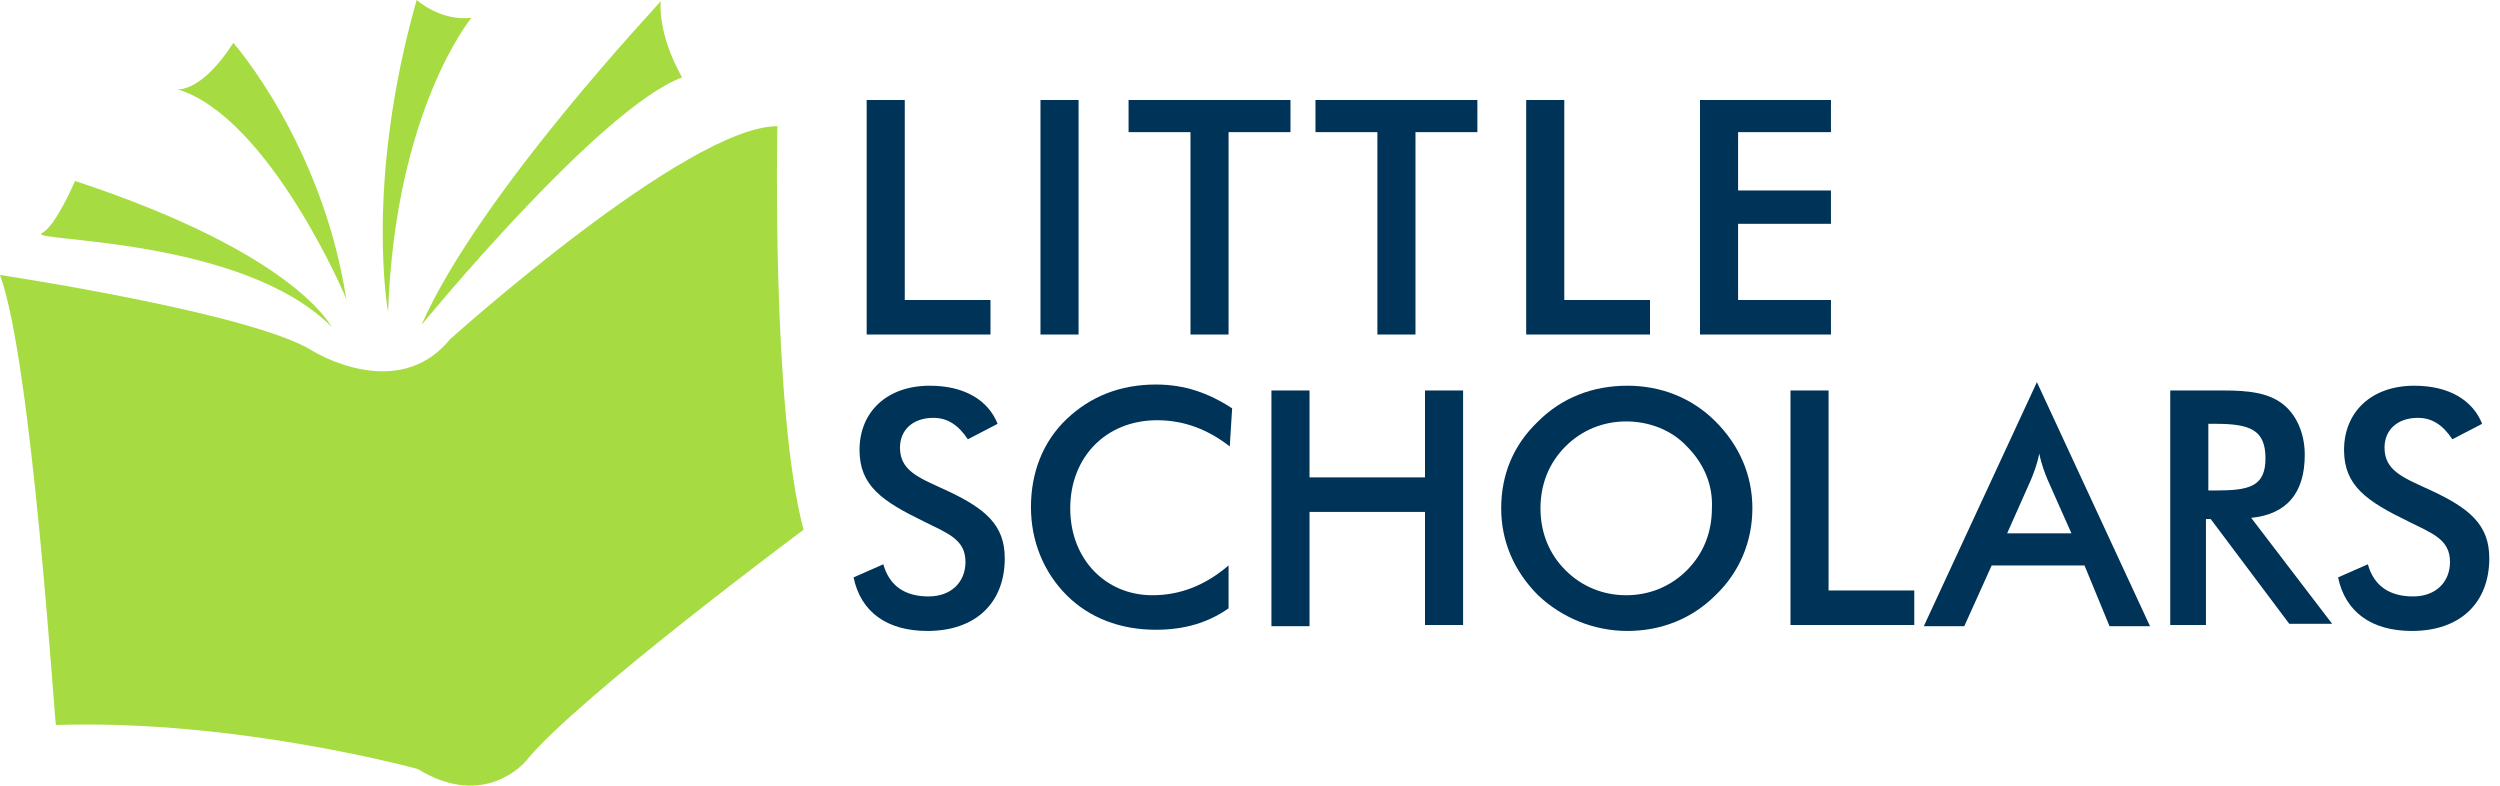 <?xml version="1.0" encoding="UTF-8"?>
<svg width="210px" height="66px" viewBox="0 0 210 66" version="1.1" xmlns="http://www.w3.org/2000/svg" xmlns:xlink="http://www.w3.org/1999/xlink">
    <title>LittleScholars_bright</title>
    <g id="-" stroke="none" stroke-width="1" fill="none" fill-rule="evenodd">
        <g id="NAV" fill-rule="nonzero">
            <g id="LittleScholars_bright">
                <g id="Group" fill="#A6DC41">
                    <path d="M0,23.1 C0,23.1 21.3,26.3 26.3,29.5 C26.3,29.5 33.4,33.9 37.8,28.5 C37.8,28.5 57.7,10.6 65.3,10.6 C65.3,10.6 64.8,34.4 67.5,44.5 C67.5,44.5 48.4,58.7 44.2,63.9 C44.2,63.9 40.8,68.1 35.1,64.6 C35.1,64.6 19.9,60.4 4.7,60.9 C4.6,60.9 2.7,30.4 0,23.1 Z" id="Path"></path>
                    <path d="M35.4,27.3 C35.4,27.3 50.3,9.1 57.3,6.5 C57.3,6.5 55.3,3.2 55.5,0.1 C55.5,0.2 40.3,16.2 35.4,27.3 Z" id="Path"></path>
                    <path d="M35,0 C35,0 37,1.8 39.6,1.5 C39.6,1.5 33.2,9.2 32.6,26.2 C32.6,26.2 30.6,15.5 35,0 Z" id="Path"></path>
                    <path d="M14.9,7.5 C14.9,7.5 16.9,7.8 19.6,3.6 C19.6,3.6 27.1,12.1 29.1,25.2 C29.2,25.2 22.6,9.8 14.9,7.5 Z" id="Path"></path>
                    <path d="M6.3,15.2 C6.3,15.2 4.7,19 3.5,19.6 C2.4,20.3 20.4,19.9 27.9,27.5 C27.8,27.5 25.1,21.4 6.3,15.2 Z" id="Path"></path>
                </g>
                <g id="Group" transform="translate(71.7, 8.4)" fill="#003358">
                    <polygon id="Path" points="1.1 1.77635684e-15 4.3 1.77635684e-15 4.3 16.8 11.5 16.8 11.5 19.7 1.1 19.7"></polygon>
                    <polygon id="Path" points="15.7 1.77635684e-15 18.9 1.77635684e-15 18.9 19.7 15.7 19.7"></polygon>
                    <polygon id="Path" points="31.5 19.7 28.3 19.7 28.3 2.7 23.1 2.7 23.1 3.55271368e-15 36.7 3.55271368e-15 36.7 2.7 31.5 2.7 31.5 19.7"></polygon>
                    <polygon id="Path" points="47.2 19.7 44 19.7 44 2.7 38.8 2.7 38.8 3.55271368e-15 52.4 3.55271368e-15 52.4 2.7 47.2 2.7 47.2 19.7"></polygon>
                    <polygon id="Path" points="56.5 1.77635684e-15 59.7 1.77635684e-15 59.7 16.8 66.9 16.8 66.9 19.7 56.5 19.7 56.5 1.77635684e-15"></polygon>
                    <polygon id="Path" points="71.1 1.77635684e-15 82.1 1.77635684e-15 82.1 2.7 74.3 2.7 74.3 7.6 82.1 7.6 82.1 10.4 74.3 10.4 74.3 16.8 82.1 16.8 82.1 19.7 71.1 19.7"></polygon>
                    <path d="M2.5,39 C3,40.8 4.3,41.7 6.3,41.7 C8.2,41.7 9.4,40.5 9.4,38.8 C9.4,36.9 7.9,36.4 5.9,35.4 C2.4,33.7 0.5,32.4 0.5,29.4 C0.5,26.2 2.8,24 6.4,24 C9.3,24 11.3,25.2 12.1,27.2 L9.6,28.5 C8.8,27.3 7.9,26.7 6.7,26.7 C5,26.7 3.9,27.7 3.9,29.2 C3.9,31.1 5.4,31.7 7.6,32.7 C11.1,34.3 12.7,35.7 12.7,38.5 C12.7,42.2 10.3,44.6 6.2,44.6 C2.8,44.6 0.6,43 0,40.1 L2.5,39 Z" id="Path"></path>
                    <path d="M25.5,26.9 C21.2,26.9 18.2,30 18.2,34.3 C18.2,38.6 21.2,41.6 25.1,41.6 C27.4,41.6 29.5,40.8 31.5,39.1 L31.5,42.7 C29.8,43.9 27.8,44.5 25.4,44.5 C22.4,44.5 19.8,43.5 17.9,41.6 C16,39.7 14.9,37.1 14.9,34.2 C14.9,31.3 15.9,28.7 17.9,26.8 C19.9,24.9 22.4,23.9 25.4,23.9 C27.8,23.9 29.8,24.6 31.8,25.9 L31.6,29.1 C29.8,27.7 27.8,26.9 25.5,26.9 Z" id="Path"></path>
                    <polygon id="Path" points="35.1 24.4 38.3 24.4 38.3 31.7 48 31.7 48 24.4 51.2 24.4 51.2 44.1 48 44.1 48 34.6 38.3 34.6 38.3 44.2 35.1 44.2"></polygon>
                    <path d="M72.4,41.6 C70.4,43.6 67.8,44.6 65,44.6 C62.2,44.6 59.5,43.5 57.5,41.6 C55.5,39.6 54.4,37.1 54.4,34.3 C54.4,31.5 55.4,29 57.5,27 C59.5,25 62.1,24 65,24 C67.8,24 70.4,25 72.4,27 C74.4,29 75.5,31.5 75.5,34.3 C75.5,37.1 74.4,39.7 72.4,41.6 Z M70,29.1 C68.7,27.7 66.8,27 64.9,27 C63,27 61.2,27.7 59.8,29.1 C58.4,30.5 57.7,32.3 57.7,34.3 C57.7,36.3 58.4,38.1 59.8,39.5 C61.2,40.9 63,41.6 64.9,41.6 C66.8,41.6 68.6,40.9 70,39.5 C71.4,38.1 72.1,36.3 72.1,34.3 C72.2,32.3 71.4,30.5 70,29.1 Z" id="Shape"></path>
                    <polygon id="Path" points="78.7 24.4 81.9 24.4 81.9 41.2 89.1 41.2 89.1 44.1 78.7 44.1 78.7 24.4"></polygon>
                    <path d="M103.4,39.1 L95.6,39.1 L93.3,44.2 L89.9,44.2 L99.4,23.7 L108.9,44.2 L105.5,44.2 L103.4,39.1 Z M102.3,36.4 L100.3,31.9 C100.1,31.4 99.8,30.7 99.6,29.7 C99.4,30.7 99.1,31.4 98.9,31.9 L96.9,36.4 L102.3,36.4 Z" id="Shape"></path>
                    <path d="M113.6,44.1 L110.6,44.1 L110.6,24.4 L115.1,24.4 C117.2,24.4 118.8,24.6 120,25.5 C121.2,26.4 121.9,28 121.9,29.8 C121.9,33 120.4,34.8 117.4,35.1 L124.2,44 L120.6,44 L114,35.2 L113.6,35.2 L113.6,44.1 L113.6,44.1 Z M114.4,32.8 C117.2,32.8 118.6,32.5 118.6,30.1 C118.6,27.7 117.3,27.2 114.4,27.2 L113.8,27.2 L113.8,32.8 L114.4,32.8 Z" id="Shape"></path>
                    <path d="M127.2,39 C127.7,40.8 129,41.7 131,41.7 C132.9,41.7 134.1,40.5 134.1,38.8 C134.1,36.9 132.6,36.4 130.6,35.4 C127.1,33.7 125.2,32.4 125.2,29.4 C125.2,26.2 127.5,24 131.1,24 C134,24 136,25.2 136.8,27.2 L134.3,28.5 C133.5,27.3 132.6,26.7 131.4,26.7 C129.7,26.7 128.6,27.7 128.6,29.2 C128.6,31.1 130.1,31.7 132.3,32.7 C135.8,34.3 137.4,35.7 137.4,38.5 C137.4,42.2 135,44.6 130.9,44.6 C127.5,44.6 125.3,43 124.7,40.1 L127.2,39 Z" id="Path"></path>
                </g>
            </g>
        </g>
    </g>
</svg>